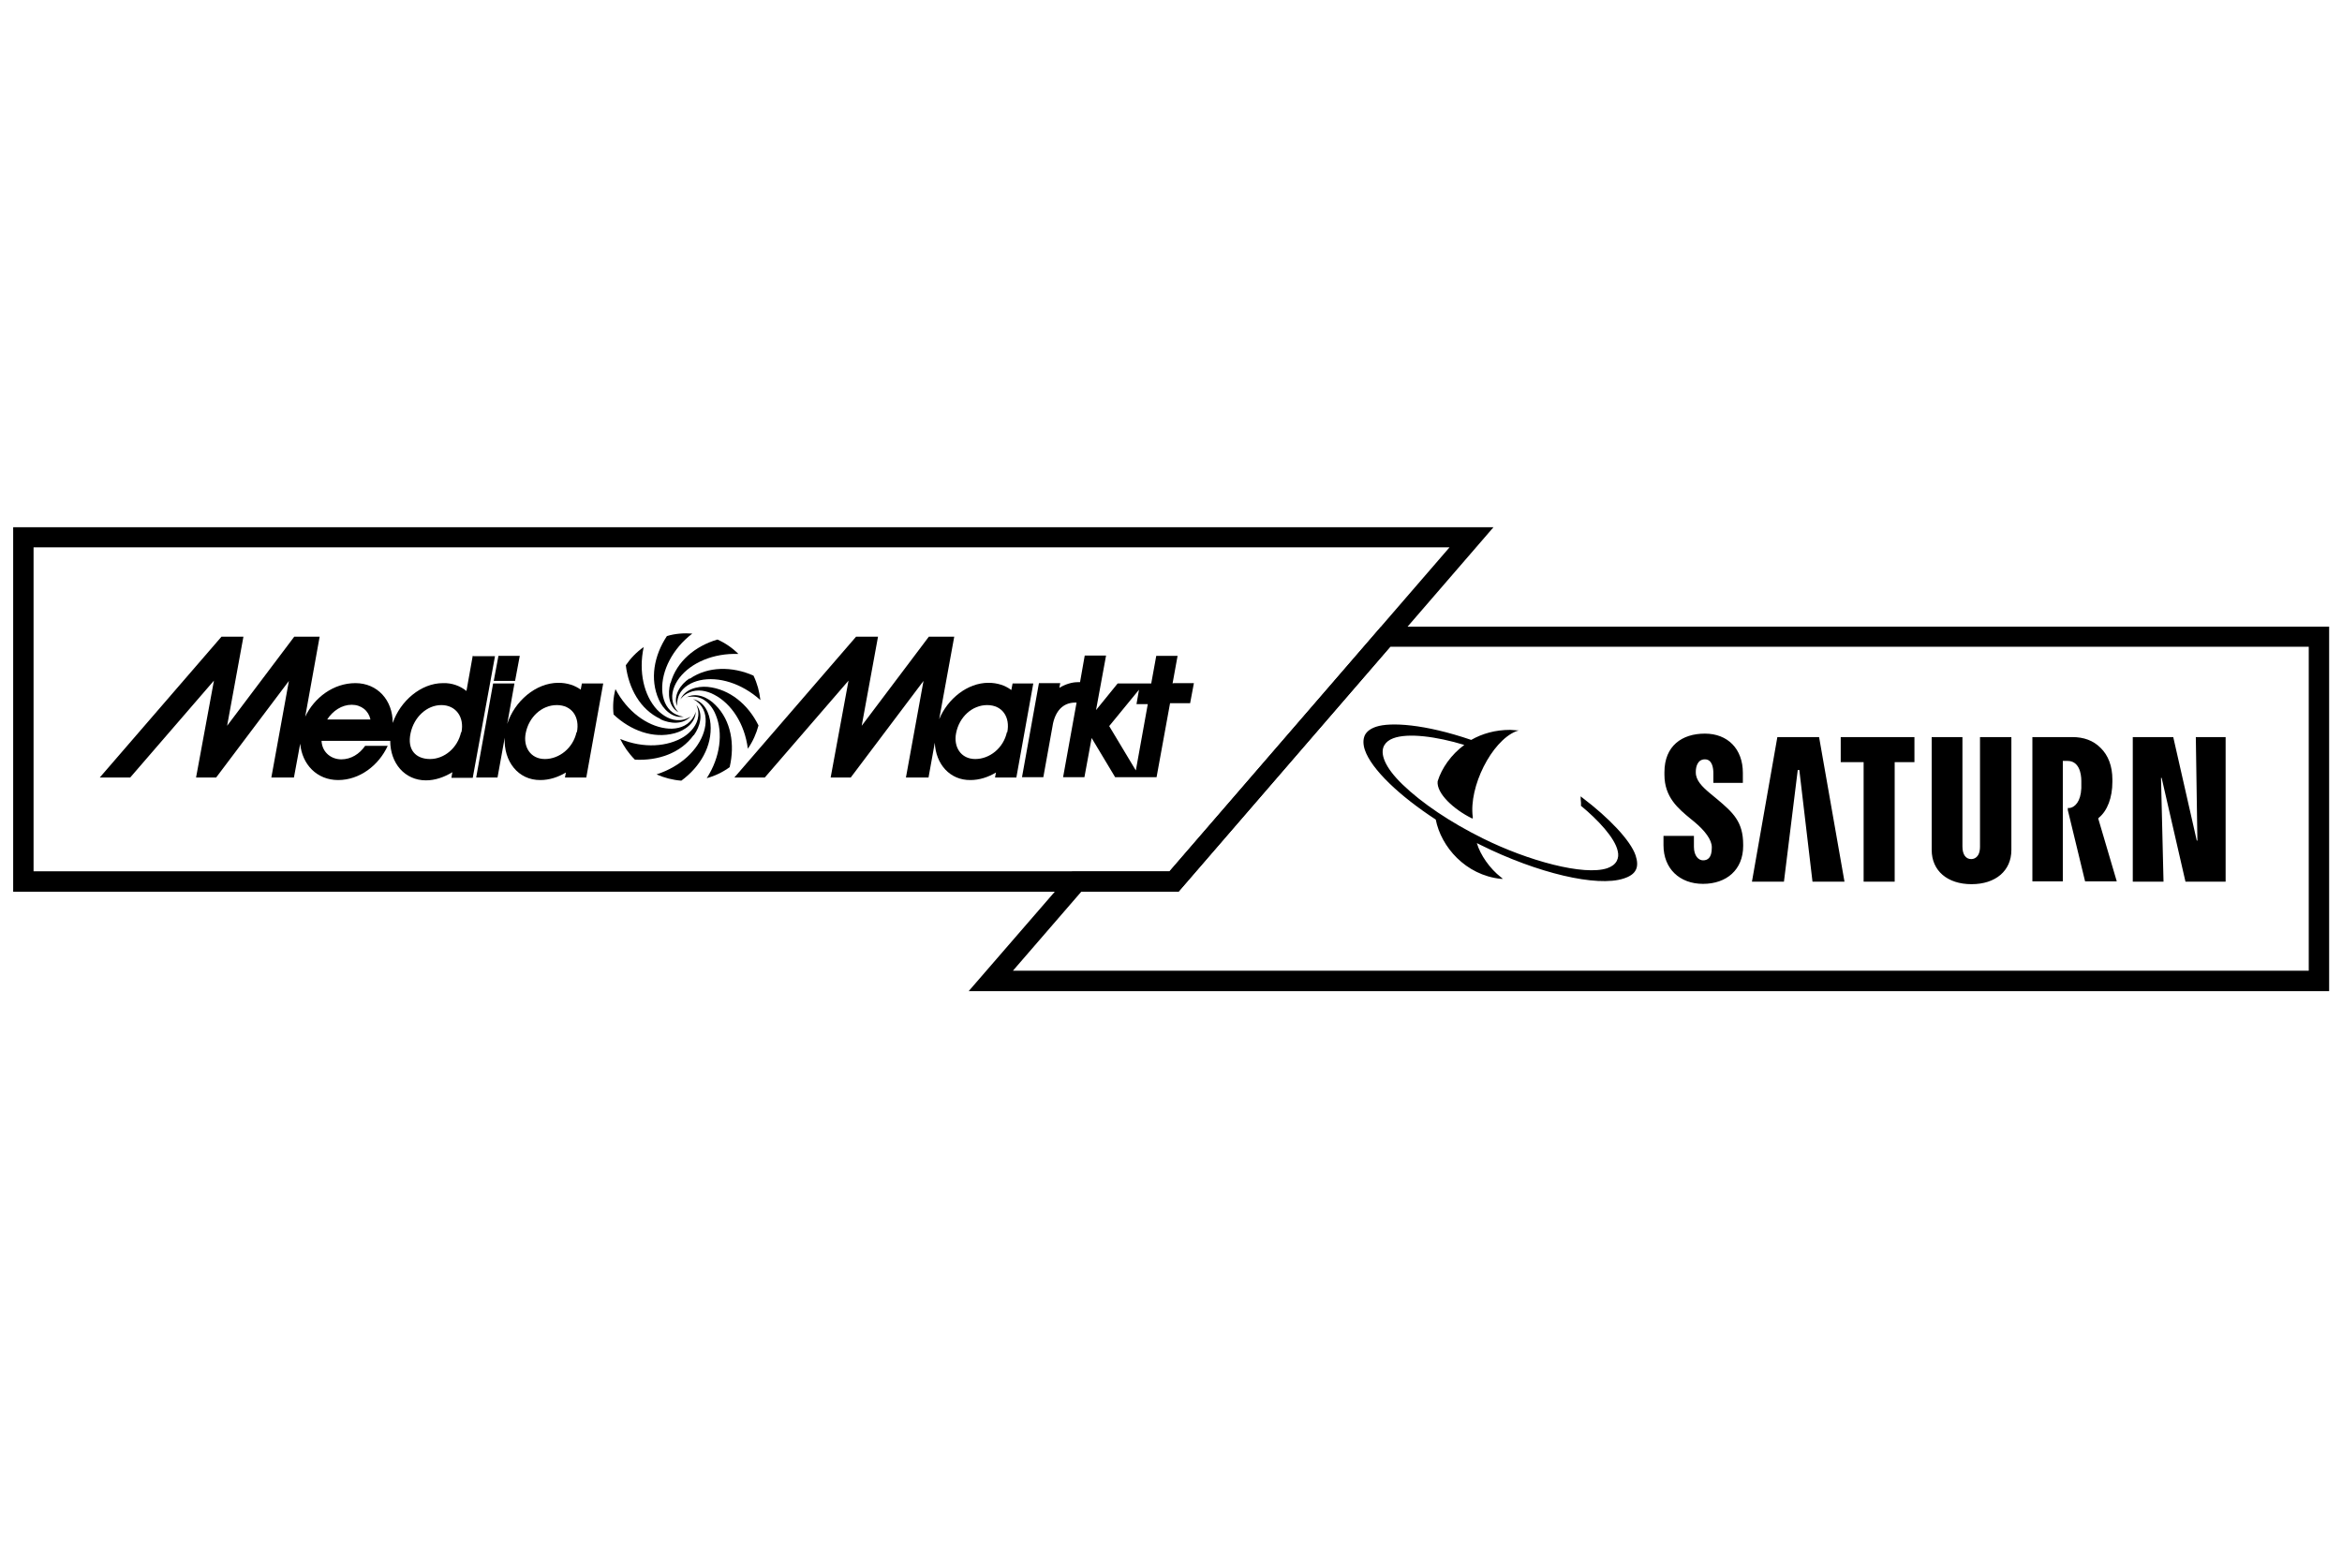 <?xml version="1.0" encoding="UTF-8"?>
<svg xmlns="http://www.w3.org/2000/svg" version="1.1" viewBox="0 0 746.6 500">
  <defs>
    <style>
      .cls-1 {
        fill: #fff;
        opacity: 0;
      }
    </style>
  </defs>
  <!-- Generator: Adobe Illustrator 28.7.1, SVG Export Plug-In . SVG Version: 1.2.0 Build 142)  -->
  <g>
    <g id="Safe_Zone">
      <rect class="cls-1" x="148.2" y="124.9" width="368.5" height="139.8"/>
    </g>
    <g id="Logo">
      <g>
        <path d="M742.4,316h-433.6l33-38.1h31l67.5-78.1h302.2v116.2ZM322.9,309.5h413.1v-103.3h-292.8l-67.5,78.1h-31l-21.8,25.2Z"/>
        <path d="M375.7,284.3H4.2v-116.2h471.9l-100.4,116.2ZM10.7,277.8h362.1l89.3-103.3H10.7v103.3Z"/>
      </g>
      <g>
        <path d="M566.8,235h13.1s8.1,46.1,8.1,46.1h-10.2s-4.2-35.6-4.2-35.6h-.5l-4.4,35.6h-10.2s8.1-46.1,8.1-46.1M659.2,257.6v.7l5.5,22.7h10.1l-5.9-20h0c0-.1.2-.3.2-.3,2.7-2.2,4.3-6.4,4.3-11.4v-.8c0-4.2-1.3-7.7-3.8-10.1-2.3-2.3-5.3-3.4-9-3.4h-12.7v46h9.7v-38.4h0c0,0,1.5,0,1.5,0,3.6,0,4.4,3.8,4.4,6.4,0,0,0,2,0,2.3-.2,4.4-2.1,6-3.6,6.3,0,0,0,0,0,0h-.8M530.6,247c0,7.2,4.4,10.8,8.4,14.1l1.1.9c3.5,2.9,5.6,5.8,5.6,8.1v.2c0,3.3-1.4,4-2.8,4s-2.9-1.4-2.9-4.3v-3.5h-9.7v3c0,7.4,5.1,12.3,12.6,12.3s12.8-4.5,12.8-12.1v-.4c0-7.3-3.2-10.2-8.3-14.5l-2.3-1.9c-2.5-2.1-4.5-4.1-4.5-6.6v-.3c0-1.4.5-3.9,2.9-3.9s2.7,2.9,2.7,4.4v3.1h9.4v-3.2c0-7.6-4.8-12.5-12.1-12.5s-12.9,3.9-12.9,12.3v.6ZM586.8,235v8h7.3v38.1h9.9v-38.1h6.3v-8h-23.5M631.2,235v34.9c0,3.5-1.9,4-2.8,4-1.7,0-2.8-1.4-2.8-4v-34.9h-9.8v36c0,6.6,5,10.9,12.7,10.9s12.7-4.3,12.7-10.9v-36h-9.8M700,235l.5,33h-.2l-7.5-33h-12.9v46.1h9.8l-.8-33.1h.2l7.6,33.1h12.8s0-46.1,0-46.1h-9.6"/>
        <path d="M503.9,254.4c0,0,0,.9.1,1.5,0,.4,0,1.1,0,1.1,0,0,.1,0,.1,0,5.2,4.3,10.7,10.1,11.6,14.3.3,1.2.2,2.2-.3,3.2-.6,1.1-1.6,1.8-3,2.3-7.4,2.5-25.2-2.3-39.7-9.5-10.3-5.1-19.4-11.2-25.6-17.2-5.7-5.5-7.3-9.9-5.8-12.5.6-1,1.5-1.7,2.8-2.2,4.7-1.8,13.8-.6,22.7,2.1-4.2,3.1-7.2,7.4-8.5,11.6,0,0,0,0,0,0s0,0,0,0c-.4,3.9,5.2,9,10.9,11.8,0,0,.3.1.3,0,0,0,0-.4,0-.4-1.3-9.7,6-24.1,13.7-27.3.5-.2.9-.3,1-.3,0,0-2.5-.2-2.8-.2-4.7,0-8.9,1.2-12.4,3.2-14.9-5.1-25.8-5.7-30.3-4.2-1.8.6-3,1.5-3.6,2.7-.6,1.3-.6,2.9,0,4.7,2.1,6.2,11.1,14.7,22.6,22.2,1.7,8.7,9.5,17.7,20.7,18.9,0,0,.5,0,.5,0,0,0,.2,0,.2,0,0,0-.6-.5-.6-.5-3.5-2.7-6.6-7.1-7.7-10.9.2.1,1,.5,1.2.6,18.1,9,37.1,13.5,45.6,10.7,1.9-.6,3.3-1.5,3.9-2.8.6-1.2.5-2.8-.1-4.6-1.6-4.7-8.4-11.9-17-18.4,0,0-.5-.4-.5-.4"/>
      </g>
      <g>
        <polygon points="164.2 217.1 165.7 209.1 158.9 209.1 157.4 217.1 164.2 217.1"/>
        <path d="M210.5,229.3c3.1,1.5,7.3,1.8,9.7-.9-.4.3-1.7,1.1-3.5,1.2-2.8.2-5.4-1.4-7.3-3.4-4.1-4.5-5.9-12-4.2-19.9-2.3,1.6-4.2,3.6-5.7,5.8,0,0,0,0,0,0,.9,7.4,4.6,14.1,11,17.1Z"/>
        <path d="M216.8,223.1c.3-.4,1.2-1.6,2.9-2.3,2.6-1.2,5.6-.6,8,.7,5.4,2.8,9.7,9.2,10.7,17.2,1.6-2.3,2.7-4.8,3.4-7.4-3.3-6.7-9.2-11.6-16.2-12.3-3.4-.3-7.4.8-8.8,4.2Z"/>
        <path d="M218,228.5c-.5,0-2-.3-3.5-1.3-2.3-1.6-3.3-4.5-3.4-7.3-.2-6,3.2-13,9.6-17.9-2.7-.2-5.5,0-8.1.8-4.1,6.2-5.5,13.7-2.6,20.2,1.4,3.2,4.4,6.1,8,5.5Z"/>
        <path d="M219.8,216.3c-2.9,1.9-5.2,5.4-4,8.8,0-.5,0-2,.7-3.6,1.2-2.5,3.9-4,6.6-4.6,5.9-1.3,13.3.9,19.3,6.3-.3-2.7-1-5.3-2.2-7.8-6.8-3-14.5-3-20.3,1Z"/>
        <path d="M213.7,217.8c-.9,3.3-.6,7.5,2.6,9.3-.4-.4-1.4-1.5-1.8-3.2-.7-2.7.4-5.6,2.1-7.8,3.7-4.8,10.8-7.9,18.8-7.6-1.9-1.9-4.2-3.5-6.7-4.6,0,0,0,0,0,0-7.1,2.1-13,7-14.9,13.8Z"/>
        <path d="M322.8,217.9l-.4,2.1c-2-1.5-4.5-2.3-7.3-2.3-6.7,0-13,5.1-15.7,11.6l4.8-26.3h-8.1l-21.4,28.4,5.2-28.4h-7l-38.8,44.9h9.7l26.7-30.9-5.7,30.9h6.4l23.2-30.8-5.6,30.8h7.2l2-11.1c.3,6.8,4.8,12,11.4,11.9,2.8,0,5.6-.9,8.1-2.4l-.3,1.6h6.8l5.4-30h-6.8ZM321,233.4c-1.1,5.1-5.5,8.6-10.1,8.6s-7-3.9-6.1-8.3c1-5.1,5.1-8.9,9.9-8.9s7.4,3.8,6.4,8.7Z"/>
        <path d="M218.8,222.3c.5-.1,1.9-.4,3.7,0,2.7.7,4.7,3.1,5.7,5.7,2.3,5.6,1.5,13.3-2.9,20.1,2.6-.7,5.1-1.9,7.3-3.5,1.7-7.2.5-14.8-4.5-19.8-2.4-2.5-6.2-4.2-9.4-2.4Z"/>
        <path d="M373.8,217.9l1.6-8.8h-6.8l-1.6,8.8h-10.7l-6.9,8.5,3.2-17.4h-6.8l-1.5,8.5h-.8c-1.7,0-3.8.6-5.8,1.8l.3-1.5h-6.8l-5.4,30h6.8l3.1-17.2c1.1-4.8,3.9-6.6,7.1-6.6h.4s-4.3,23.8-4.3,23.8h6.8l2.3-12.5,7.5,12.5h13.2l4.3-23.6h6.4l1.2-6.4h-6.4ZM362,245.5l-8.4-14,9.5-11.6-.8,4.6h3.6l-3.8,21.1Z"/>
        <path d="M150.7,209.1l-2,11.2c-2-1.6-4.6-2.6-7.5-2.5-7,0-13.6,5.7-16,12.7,0-7.3-4.9-12.7-11.9-12.7s-13.1,4.6-16,10.7l4.6-25.5h-8.1l-21.4,28.4,5.2-28.4h-7l-38.8,44.9h9.7l26.7-30.9-5.7,30.9h6.4l23.2-30.8-5.6,30.8h7.2l2-10.8c.6,6.6,5.3,11.6,12.1,11.6s12.9-4.6,15.8-10.9h-7.2c-1.8,2.6-4.5,4.3-7.6,4.3s-6.1-2.1-6.3-5.9h21.9c0,7.1,4.6,12.6,11.4,12.6,2.9,0,5.8-1,8.4-2.6l-.3,1.8h6.8l7.1-38.8h-6.8ZM104.3,229.4c1.8-2.8,4.7-4.7,7.8-4.7s5.4,1.9,6,4.7h-13.8ZM147,233.4c-1.1,5.1-5.4,8.6-9.9,8.6s-7.4-2.9-6.2-8.3c1.1-5.1,5.2-8.9,9.8-8.9s7.4,3.8,6.4,8.7Z"/>
        <path d="M226.5,230.8c-.3-3.5-2-7.2-5.6-7.9.5.2,1.8.9,2.8,2.4,1.6,2.3,1.5,5.4.7,8-1.8,5.8-7.4,11.1-15.1,13.6,2.5,1.1,5.2,1.8,7.9,2,6-4.4,9.9-11,9.3-18.1Z"/>
        <path d="M221.2,234.4c2-2.8,3.1-6.8.8-9.7.2.5.8,1.8.6,3.6-.3,2.8-2.3,5.1-4.6,6.6-5.1,3.2-12.8,3.8-20.3.7,1.2,2.4,2.7,4.6,4.7,6.6,7.4.4,14.6-2.1,18.7-7.8Z"/>
        <path d="M185.3,220c-2-1.5-4.5-2.3-7.3-2.3-7.2,0-14,5.9-16.3,13.1l2.3-12.9h-6.8l-5.4,30h6.8l2.3-12.7c-.4,7.5,4.3,13.6,11.4,13.5,2.8,0,5.6-.9,8.1-2.4l-.3,1.6h6.8l5.4-30h-6.8l-.4,2.1ZM183.8,233.4c-1.1,5.1-5.5,8.6-10.1,8.6s-7-3.9-6.1-8.3c1-5.1,5.1-8.9,9.9-8.9s7.4,3.8,6.4,8.7Z"/>
        <path d="M215,233.8c3.4-.9,6.7-3.3,6.8-6.9-.1.5-.6,1.9-1.9,3.2-2,2-5,2.5-7.7,2.1-6-.8-12.3-5.4-16-12.5-.7,2.7-.9,5.4-.6,8.1,5.4,5.1,12.6,7.8,19.4,6Z"/>
      </g>
    </g>
  </g>
</svg>
